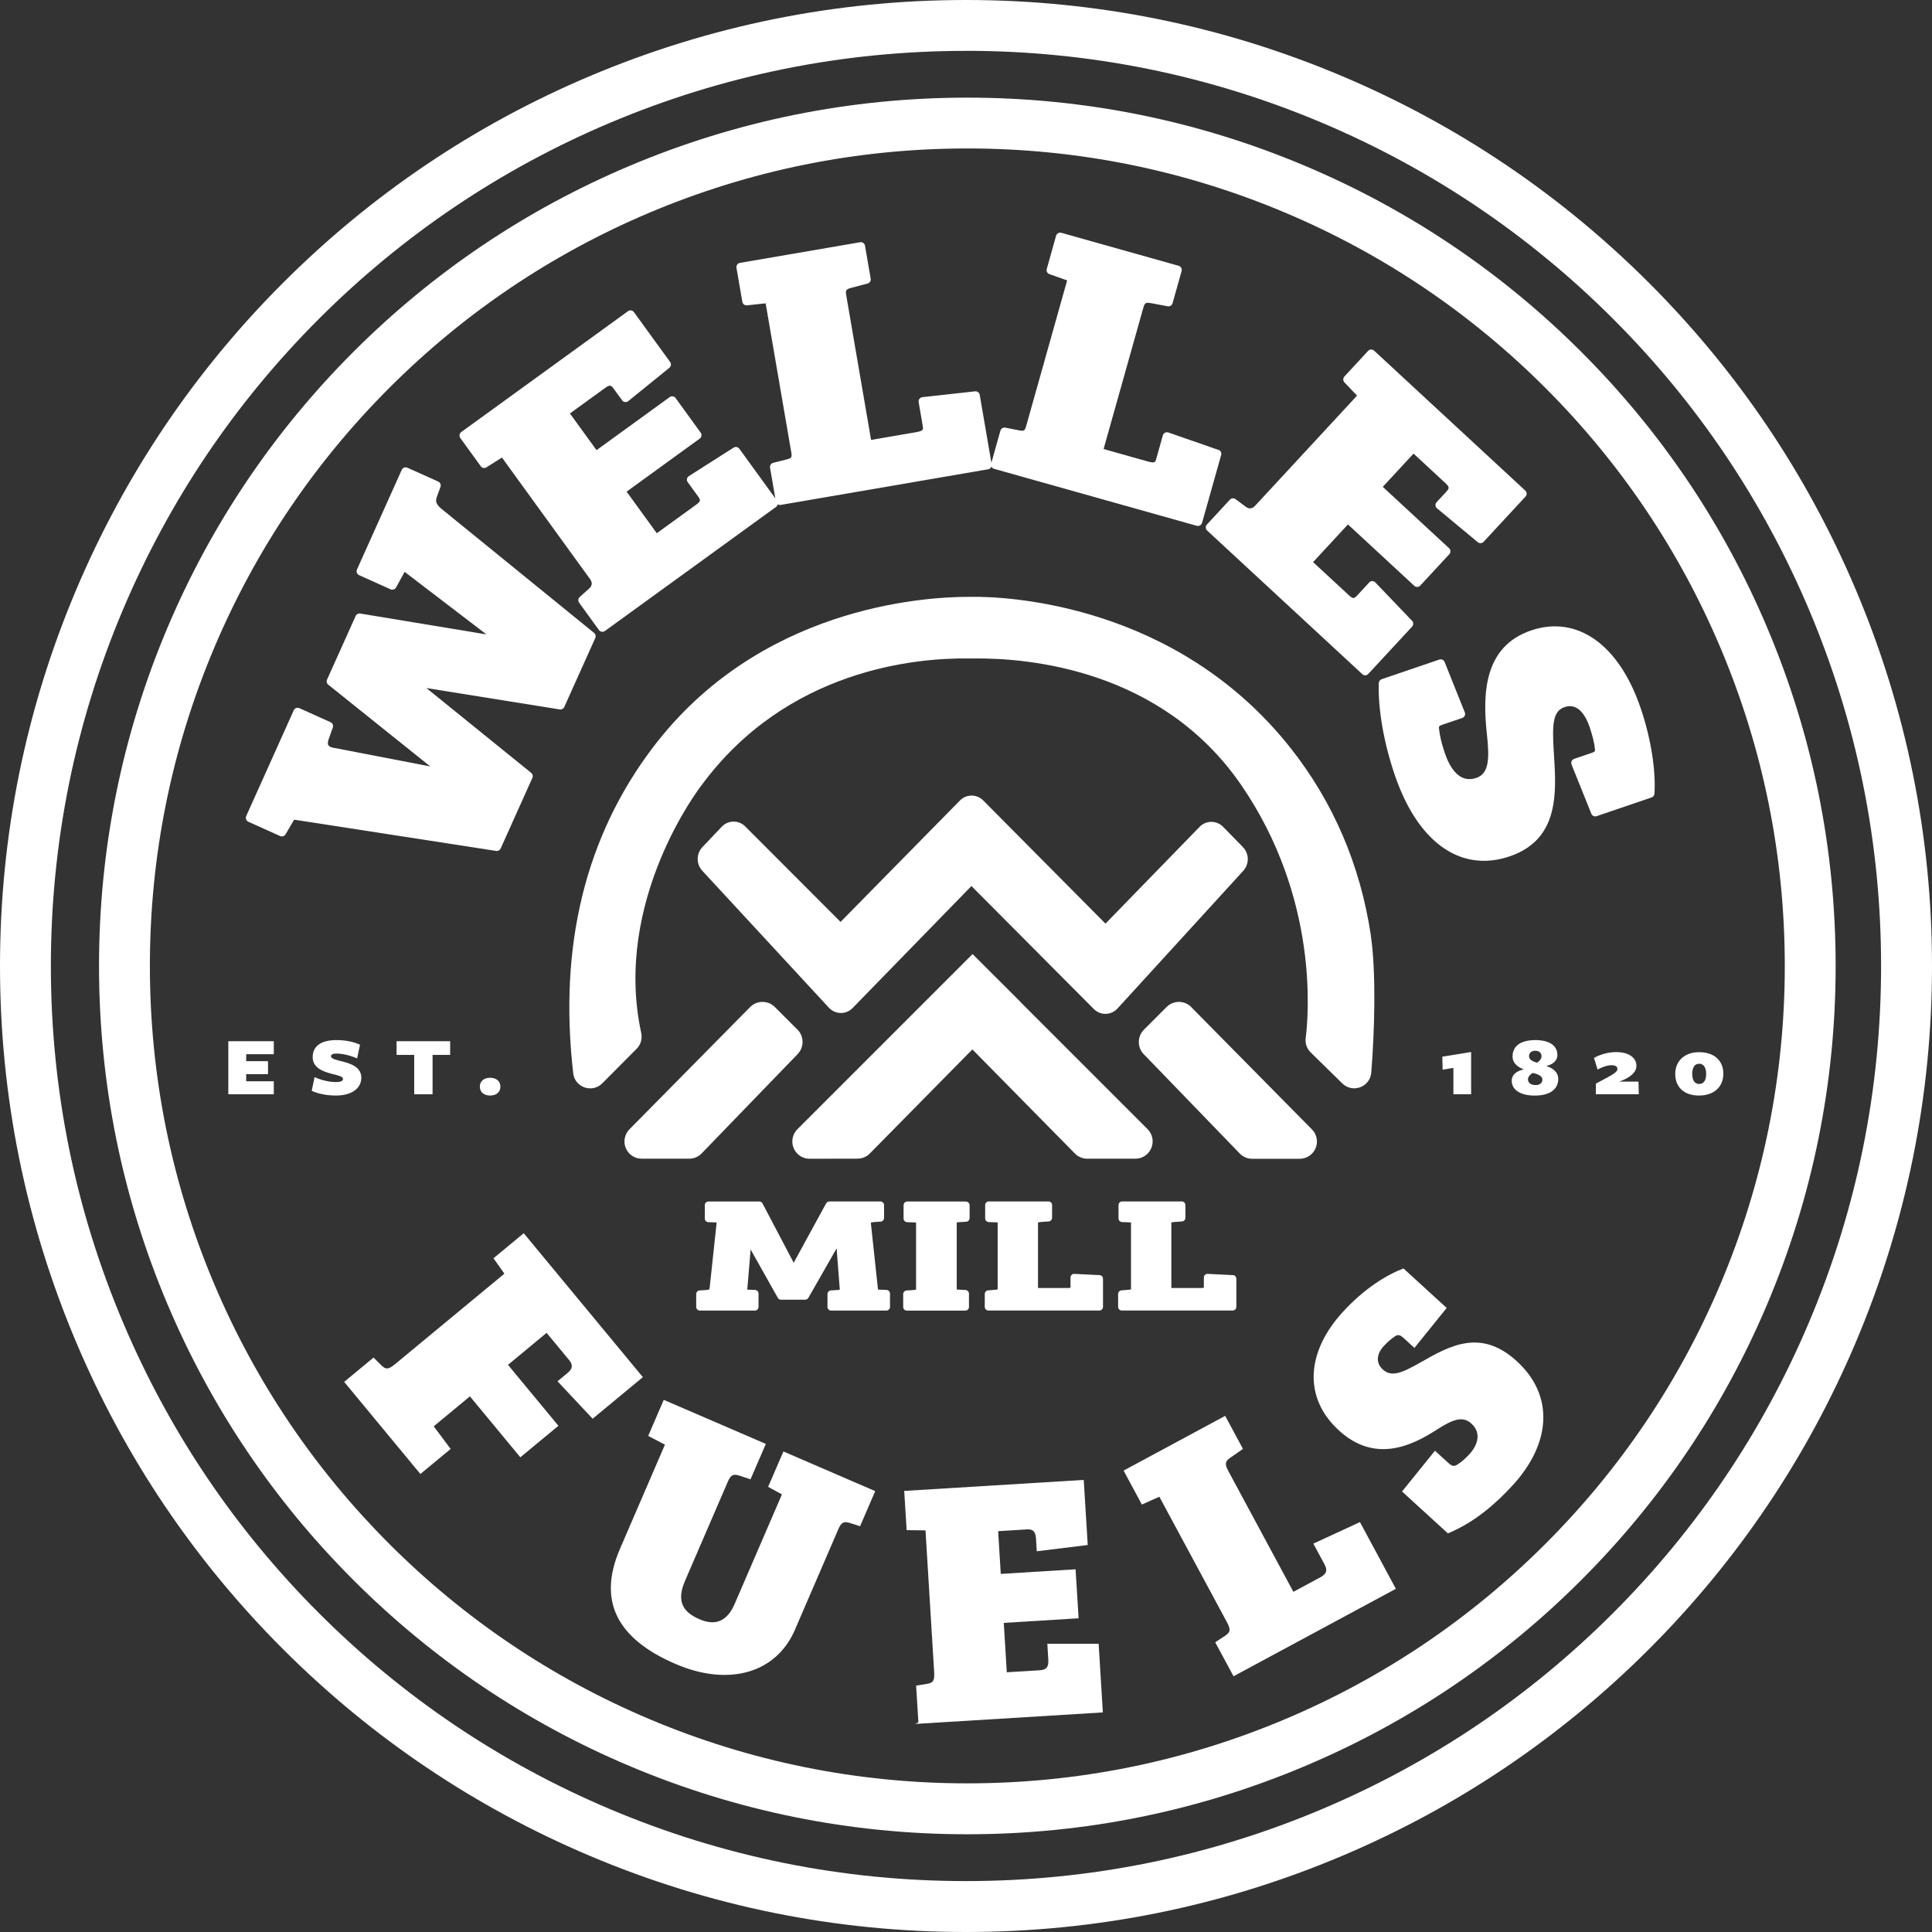 <?xml version="1.0" encoding="UTF-8" standalone="no"?>
<svg
   id="New_Logo"
   viewBox="0 0 391.2 391.2"
   version="1.1"
   sodipodi:docname="Welles_Mill_Fuels_Logo white text.svg"
   inkscape:version="1.1 (c68e22c387, 2021-05-23)"
   xmlns:inkscape="http://www.inkscape.org/namespaces/inkscape"
   xmlns:sodipodi="http://sodipodi.sourceforge.net/DTD/sodipodi-0.dtd"
   xmlns="http://www.w3.org/2000/svg"
   xmlns:svg="http://www.w3.org/2000/svg">
  <rect x="0" y="0" width="391.2" height="391.2" fill="#333333" stroke="none"/>
  <sodipodi:namedview
     id="namedview1951"
     pagecolor="#ffffff"
     bordercolor="#666666"
     borderopacity="1.0"
     inkscape:pageshadow="2"
     inkscape:pageopacity="0.0"
     inkscape:pagecheckerboard="true"
     showgrid="false"
     inkscape:zoom="2.231595"
     inkscape:cx="-65.424057"
     inkscape:cy="210.83575"
     inkscape:window-width="3440"
     inkscape:window-height="1369"
     inkscape:window-x="3832"
     inkscape:window-y="-8"
     inkscape:window-maximized="1"
     inkscape:current-layer="New_Logo" />
  <defs
     id="defs1892">
    <style
       id="style1890">.cls-1{fill:#231f20;}</style>
  </defs>
  <path
     class="cls-1"
     d="M170.22,205.12s.03,0,.04,0c.9,0,1.74-.36,2.38-1.01l24.06-24.7,24.77,24.89c.63.64,1.47.99,2.35.99.02,0,.05,0,.07,0,.91-.02,1.76-.41,2.39-1.09l25.46-27.87c1.25-1.37,1.22-3.49-.08-4.82l-4-4.09c-.63-.65-1.48-1.01-2.38-1.01h0c-.9,0-1.75.36-2.38,1.01l-19.06,19.6-24.75-24.94c-.63-.64-1.47-.99-2.36-.99h0c-.89,0-1.73.36-2.36,1l-24.17,24.58-19.3-19.33c-.64-.65-1.52-.99-2.39-.98-.9.01-1.74.38-2.37,1.04l-3.91,4.12c-1.27,1.33-1.28,3.44-.03,4.79l25.63,27.73c.63.68,1.48,1.06,2.4,1.08Z"
     id="path1894"
     style="fill:#ffffff" />
  <path
     class="cls-1"
     d="M241.22,203.92c-.67-.67-1.55-1.05-2.5-1.05h-.01c-.94,0-1.83.37-2.5,1.04l-4.59,4.59c-1.35,1.35-1.37,3.58-.04,4.95l19.45,20.12c.66.68,1.57,1.07,2.51,1.07h9.62c1.41,0,2.68-.84,3.23-2.15.54-1.3.26-2.8-.74-3.8l-24.43-24.75ZM264.44,229.88h0s0,0,0,0ZM237.43,205.11h0s0,0,0,0Z"
     id="path1896"
     style="fill:#ffffff" />
  <path
     class="cls-1"
     d="M161.48,208.49l-4.59-4.59c-.67-.67-1.55-1.03-2.5-1.03h-.01c-.95,0-1.84.38-2.5,1.05l-24.43,24.75c-.99,1.01-1.28,2.5-.74,3.8.55,1.3,1.81,2.15,3.23,2.15h9.62c.94,0,1.86-.39,2.51-1.07l19.45-20.12c1.33-1.38,1.31-3.6-.04-4.95ZM153.1,205.12h0s0,0,0,0Z"
     id="path1898"
     style="fill:#ffffff" />
  <path
     class="cls-1"
     d="M206.65,202.89h0s-9.72-9.71-9.72-9.71l-35.47,35.47c-1,1-1.3,2.5-.76,3.82.54,1.31,1.81,2.16,3.23,2.16h0l9.71-.02c.93,0,1.83-.38,2.48-1.04l20.77-21.08,20.77,21.09c.65.66,1.56,1.04,2.49,1.04h9.75c1.42,0,2.69-.85,3.23-2.17.54-1.31.24-2.81-.76-3.81l-25.74-25.74Z"
     id="path1900"
     style="fill:#ffffff" />
  <path
     class="cls-1"
     d="M277.57,189.36c-2.14-14.25-7.64-27.04-16.34-38.01-23.24-29.29-57.68-30.56-64.28-30.5h-.43c-.1,0-.19,0-.29,0-9.6,0-42.6,2.2-64.06,30.54-13.66,18.03-19.07,40.22-16.1,65.94.15,1.33,1.03,2.42,2.3,2.86.38.13.76.19,1.14.19.9,0,1.78-.36,2.44-1.02l6.97-7.01h0c.83-.83,1.17-2.02.92-3.18-5.83-26.83,11.95-49.84,12.17-50.11,17.33-23.6,43.54-25.86,54.03-25.73h.41s.87,0,.87,0c10.91-.11,37.93,2.17,54.05,25.69,15.7,22.9,13.59,46.65,13.01,51.18-.14,1.07.24,2.15,1.01,2.9l6.41,6.28c.97.95,2.36,1.24,3.62.77,1.27-.47,2.13-1.61,2.24-2.96.66-8.14,1.03-20.3-.1-27.81Z"
     id="path1902"
     style="fill:#ffffff" />
  <path
     class="cls-1"
     d="M89.26,102.92c-1.1-.97-1.12-1.54-.71-2.57l.64-1.77c.15-.42-.05-.89-.46-1.07l-6.25-2.81c-.43-.19-.94,0-1.13.43l-9.07,20.19c-.19.43,0,.94.43,1.14l6.38,2.87c.41.18.89.02,1.11-.37l1.73-3.17,16.57,12.67-25.57-4.23c-.4-.06-.76.14-.92.5l-5.79,12.89c-.16.36-.06.78.25,1.02l20.65,16.55-19.81-3.82c-.43-.11-.71-.28-.83-.5-.17-.31-.06-.8.06-1.15l.85-2.42c.15-.42-.05-.89-.46-1.07l-6.32-2.84c-.43-.19-.94,0-1.13.43l-9.63,21.43c-.19.43,0,.94.43,1.14l6.45,2.9c.4.18.87.03,1.09-.35l1.74-2.97,40.91,6.33s.09.01.13.01c.33,0,.64-.2.78-.51l6.42-14.29c.16-.36.06-.77-.24-1.02l-21.22-17.17,27,4.33c.39.06.76-.14.92-.5l6.28-13.97c.16-.35.06-.77-.24-1.02l-31.02-25.22Z"
     id="path1904"
     style="fill:#ffffff" />
  <path
     class="cls-1"
     d="M246.72,91.1l-10.15-3.53c-.22-.08-.47-.06-.68.05-.21.11-.37.3-.43.53l-1.31,4.65c-.23.82-.28.99-1.6.68l-9.09-2.56,8.03-28.55c.3-1.07.49-1.18,1.67-.97l3.27.62c.43.08.87-.18.99-.61l1.84-6.53c.06-.22.03-.45-.08-.65-.11-.2-.3-.35-.52-.41l-23.76-6.68c-.46-.13-.93.14-1.06.59l-1.89,6.74c-.12.44.12.89.54,1.04l3.59,1.26-8.24,29.29c-.35,1.26-.47,1.27-1.6,1.06l-2.68-.53c-.43-.09-.87.18-.99.61l-1.83,6.5-2.36-13.75c-.08-.45-.49-.76-.94-.71l-10.68,1.18c-.24.03-.45.15-.59.34-.14.19-.2.43-.16.66l.82,4.76c.14.84.17,1.01-1.15,1.3l-9.3,1.6-5.02-29.23c-.19-1.1-.07-1.28,1.09-1.59l3.22-.85c.43-.11.7-.54.63-.98l-1.15-6.68c-.08-.47-.53-.79-.99-.7l-24.33,4.18c-.22.04-.42.16-.56.35-.13.19-.18.42-.15.64l1.19,6.9c.08.45.5.75.94.71l3.78-.41,5.16,29.99c.22,1.28.12,1.35-.99,1.64l-2.65.67c-.43.11-.71.54-.63.98l1.07,6.21-7.29-10.05c-.27-.37-.77-.46-1.16-.22l-9.06,5.77c-.2.13-.34.33-.38.56-.04.23,0,.47.15.66l2.12,2.92c.52.71.54.95-.39,1.63l-7.99,5.79-6.11-8.42,14.81-10.74c.18-.13.31-.34.34-.56.04-.23-.02-.46-.15-.64l-5.08-7.01c-.28-.38-.82-.47-1.2-.19l-14.81,10.74-5.39-7.43,7.16-5.19c.94-.68,1.2-.5,1.67.14l1.74,2.39c.14.19.35.32.58.35.23.03.47-.04.65-.18l8.34-6.76c.35-.29.42-.8.15-1.17l-7.33-10.1c-.28-.38-.82-.47-1.2-.19l-33.77,24.48c-.18.13-.31.34-.34.56-.04.23.02.46.15.64l4.15,5.72c.26.37.77.46,1.15.22l3.14-1.98,17.82,24.58q.77,1.05-.11,1.88l-1.97,1.78c-.33.29-.38.79-.12,1.14l4.02,5.55c.17.23.43.35.7.35.17,0,.35-.05.5-.16l34.66-25.13c.17-.13.29-.31.33-.52.13.08.28.13.44.13.05,0,.1,0,.15-.01l42.03-7.22c.22-.04.42-.16.56-.35.05-.07.07-.15.1-.22.01.02.01.05.02.07.11.2.3.35.52.41l41.05,11.54c.08.02.16.03.23.03.38,0,.72-.25.83-.63l3.87-13.75c.12-.44-.12-.89-.54-1.04Z"
     id="path1906"
     style="fill:#ffffff" />
  <path
     class="cls-1"
     d="M285.91,125.69l-7.43-7.76c-.16-.17-.39-.27-.62-.27h0c-.24,0-.46.1-.62.28l-2.45,2.65c-.21.23-.51.5-.75.5,0,0,0,0-.01,0-.14,0-.42-.11-.91-.57l-7.24-6.7,7.06-7.63,13.43,12.43c.35.32.89.3,1.21-.05l5.88-6.35c.16-.17.24-.39.23-.62s-.11-.44-.28-.6l-13.42-12.42,6.23-6.73,6.49,6.01c.48.44.6.72.61.87.02.2-.12.47-.42.79l-2.01,2.17c-.16.17-.24.4-.23.64.01.24.13.45.31.6l8.26,6.86c.35.29.87.26,1.18-.08l8.48-9.16c.16-.17.24-.39.23-.62s-.11-.44-.28-.6l-30.61-28.33c-.35-.32-.89-.3-1.21.05l-4.8,5.19c-.31.33-.3.85,0,1.18l2.56,2.69-20.62,22.28q-.89.96-1.86.26l-2.13-1.58c-.35-.26-.84-.22-1.14.11l-4.65,5.03c-.16.17-.24.39-.23.62s.11.44.28.6l31.42,29.08c.17.15.37.23.58.23.23,0,.46-.09.63-.28l8.87-9.58c.31-.33.3-.85,0-1.18Z"
     id="path1908"
     style="fill:#ffffff" />
  <path
     class="cls-1"
     d="M332.18,143.31c-4.37-12.82-12.86-18.82-22.17-15.65-9.58,3.27-9.81,12.85-8.95,20.85.58,5.29.41,8.14-2.14,9.01-3.45,1.17-5.38-2.12-6.39-5.1-.6-1.75-1.04-3.62-1.15-4.86-.04-.52-.04-.57.88-.88l3.82-1.3c.22-.08.4-.24.5-.45.1-.21.1-.46.02-.68l-4.09-10.21c-.17-.42-.64-.64-1.07-.49l-11.68,3.98c-.34.12-.57.43-.58.78-.17,5.28,1.01,12.08,3.25,18.64,3.82,11.2,10.35,17.36,18.04,17.35,1.7,0,3.45-.3,5.24-.91,10.05-3.43,9.43-12.96,8.94-20.62-.39-6.03-.31-8.76,2.18-9.6,2.85-.97,4.38,2.11,5.04,4.03.57,1.68.99,3.39,1.08,4.44.04.52.04.57-.81.86l-3.41,1.16c-.22.08-.41.24-.5.46-.1.21-.1.46-.02.68l4.01,9.97c.17.42.64.64,1.07.49l11.13-3.79c.33-.11.56-.41.58-.76.31-4.81-.74-11.31-2.81-17.38Z"
     id="path1910"
     style="fill:#ffffff" />
  <path
     class="cls-1"
     d="M75.63,274.88l1.56,1.55c.96.94,1.47.89,2.84-.24l22.1-18.29-2.21-3.12,6.13-5.07,24.12,29.14-10.17,8.42-7.11-7.58,2.02-1.68c1.04-.86,1.16-1.6.31-2.64l-4.54-5.49-7.82,6.48,10.21,12.34-7.71,6.38-10.21-12.34-7.33,6.07,3.43,4.58-6.13,5.07-15.43-18.65,5.96-4.94Z"
     id="path1912"
     style="fill:#ffffff" />
  <path
     class="cls-1"
     d="M160.98,329.97c-3.88,9-13.65,11.51-24.21,6.95-11.66-5.03-15.86-12.57-11.25-23.27l9.12-21.13-3.39-1.77,3.15-7.3,20.67,8.92-3.1,7.17-2.29-.76c-1.09-.32-1.66-.25-2.28,1.18l-8.7,20.15c-1.86,4.3-.23,6.4,2.95,7.77,3.11,1.34,5.54.53,7.11-3.12l9.57-22.17-2.8-1.52,3.1-7.17,18.59,8.03-3.07,7.11-2.09-.67c-1.16-.34-1.69-.19-2.33,1.31l-8.75,20.28Z"
     id="path1914"
     style="fill:#ffffff" />
  <path
     class="cls-1"
     d="M185.96,348.75l-.46-7.44,2.17-.35c1.33-.22,1.59-.67,1.48-2.44l-1.75-28.64-3.82-.05-.49-7.94,36.35-2.23.81,13.18-10.32,1.27-.16-2.62c-.09-1.49-.75-1.88-1.81-1.81l-5.85.36.53,8.65,15.15-.93.61,9.92-15.15.93.61,10,6.69-.41c1.13-.07,1.81-.47,1.72-2.03l-.2-3.33h10.39s.85,13.9.85,13.9l-37.97,2.33.62-.32Z"
     id="path1916"
     style="fill:#ffffff" />
  <path
     class="cls-1"
     d="M234.76,303.06l-3.55,1.59-3.7-6.88,20.57-11.08,3.6,6.69-2.57,1.79c-.99.69-1.19,1.21-.42,2.64l13.2,24.51,5.59-3.01c.96-.6,1.45-1.18.71-2.56l-2.26-4.19,9.44-4.36,7.27,13.51-32.87,17.71-3.71-6.88,2.01-1.32c1.11-.76,1.16-1.27.32-2.83l-13.64-25.32Z"
     id="path1918"
     style="fill:#ffffff" />
  <path
     class="cls-1"
     d="M297.97,288.28c-1.83-1.68-3.85-.84-7.11,1.25-5.15,3.32-12.51,6.73-19.74.12-7.44-6.8-6.43-16.12.76-23.98,4.38-4.79,8.91-7.54,12.3-8.83l8.75,8-6.53,8.09-2.04-1.87c-.68-.62-1.15-.96-1.83-.53-.78.53-1.55,1.17-2.36,2.05-1.43,1.56-1.64,3.38-.17,4.72,1.78,1.63,3.89.69,7.7-1.47,5.81-3.3,12.1-6.92,19.43-.21,7.6,6.95,6.96,16.6-.8,25.09-3.24,3.54-7.66,7.54-13.16,9.77l-9.28-8.48,6.67-8.25,2.57,2.35c.68.62,1.15.95,1.83.53.83-.49,1.6-1.12,2.6-2.21,1.71-1.88,2.4-4.31.41-6.13Z"
     id="path1920"
     style="fill:#ffffff" />
  <path
     class="cls-1"
     d="M294.3,216.23l-2.19.36-.06-2.63,5.83-.95v8.56h-3.59v-5.34Z"
     id="path1922"
     style="fill:#ffffff" />
  <path
     class="cls-1"
     d="M315.52,218.47c0,1.94-1.49,3.37-4.78,3.37-2.57,0-4.64-.98-4.64-3.02,0-1.06.77-1.92,2.45-2.29-1.25-.45-2.28-1.25-2.28-2.61,0-1.96,1.43-3.32,4.64-3.32,2.57,0,4.44.98,4.44,3.02,0,1.01-.72,1.86-2.25,2.23,1.3.43,2.42,1.2,2.42,2.61ZM309.38,218.52c0,.65.53,1.19,1.53,1.19.87,0,1.4-.41,1.4-1.12,0-.58-.66-1.05-1.94-1.34-.72.4-.98.96-.98,1.27ZM312.14,213.95c0-.76-.47-1.19-1.28-1.19s-1.25.46-1.25,1.1c0,.55.4,1,1.62,1.31.64-.4.91-.93.91-1.22Z"
     id="path1924"
     style="fill:#ffffff" />
  <path
     class="cls-1"
     d="M323.14,221.57v-2.15c3.13-1.7,4.36-2.23,4.36-2.96,0-.52-.4-.77-1.25-.77-.77,0-1.77.33-2.77.88l-.72-2.35c1.15-.69,2.93-1.19,4.46-1.19,2.68,0,4.13,1.19,4.13,2.8,0,1.19-1.04,2.29-3.47,3.18h3.89l.06,2.56h-8.68Z"
     id="path1926"
     style="fill:#ffffff" />
  <path
     class="cls-1"
     d="M344.02,221.83c-3.02,0-4.81-1.7-4.81-4.36s1.89-4.42,4.87-4.42,4.87,1.68,4.87,4.35-1.89,4.43-4.93,4.43ZM344.05,215.39c-.85,0-1.4.69-1.4,2.06s.57,2.04,1.42,2.04,1.4-.67,1.4-2.04-.57-2.06-1.42-2.06Z"
     id="path1928"
     style="fill:#ffffff" />
  <path
     class="cls-1"
     d="M195.6,391.2c-26.36,0-51.99-5.19-76.17-15.42-23.3-9.86-44.21-23.94-62.14-41.87-17.93-17.93-32.02-38.84-41.87-62.14C5.19,247.59,0,221.97,0,195.6s5.19-51.99,15.42-76.17c9.86-23.3,23.94-44.21,41.87-62.14,17.93-17.93,38.83-32.02,62.14-41.88C143.61,5.19,169.24,0,195.6,0s51.99,5.19,76.17,15.42c23.31,9.86,44.21,23.95,62.14,41.87,17.93,17.93,32.02,38.84,41.87,62.14,10.23,24.18,15.42,49.81,15.42,76.17s-5.19,51.99-15.42,76.17c-9.86,23.3-23.94,44.21-41.87,62.14-17.93,17.93-38.84,32.02-62.14,41.87-24.18,10.23-49.81,15.42-76.17,15.42ZM195.6,10.3c-24.97,0-49.25,4.91-72.16,14.6-22.08,9.34-41.88,22.69-58.87,39.67-16.99,16.99-30.33,36.79-39.67,58.87-9.69,22.9-14.6,47.18-14.6,72.16s4.91,49.25,14.6,72.15c9.34,22.08,22.68,41.88,39.67,58.87,16.99,16.99,36.79,30.33,58.87,39.67,22.91,9.69,47.18,14.6,72.16,14.6s49.25-4.91,72.15-14.6c22.08-9.34,41.88-22.68,58.87-39.67,16.98-16.99,30.33-36.79,39.67-58.87,9.69-22.9,14.6-47.18,14.6-72.16s-4.91-49.25-14.6-72.16c-9.34-22.08-22.68-41.88-39.67-58.87-16.99-16.98-36.79-30.33-58.87-39.67-22.91-9.69-47.18-14.6-72.16-14.6Z"
     id="path1930"
     style="fill:#ffffff" />
  <path
     class="cls-1"
     d="M195.87,371.41c-23.7,0-46.73-4.66-68.47-13.85-20.95-8.86-39.74-21.52-55.86-37.64-16.12-16.12-28.78-34.91-37.64-55.86-9.19-21.73-13.85-44.77-13.85-68.47s4.66-46.73,13.85-68.47c8.86-20.95,21.53-39.74,37.64-55.86,16.12-16.12,34.92-28.79,55.86-37.64,21.73-9.19,44.77-13.85,68.47-13.85s46.73,4.66,68.47,13.85c20.95,8.86,39.74,21.52,55.86,37.64,16.12,16.12,28.79,34.91,37.64,55.86,9.19,21.73,13.85,44.77,13.85,68.47s-4.66,46.73-13.85,68.47c-8.86,20.95-21.53,39.74-37.64,55.86-16.12,16.12-34.92,28.79-55.86,37.64-21.73,9.19-44.77,13.85-68.47,13.85ZM195.87,30.06c-22.31,0-44,4.39-64.45,13.04-19.72,8.34-37.41,20.26-52.59,35.44-15.18,15.18-27.1,32.87-35.44,52.59-8.65,20.45-13.04,42.14-13.04,64.45s4.39,44,13.04,64.45c8.34,19.72,20.27,37.41,35.44,52.59,15.18,15.18,32.87,27.1,52.59,35.44,20.46,8.65,42.14,13.04,64.45,13.04s44-4.39,64.45-13.04c19.72-8.34,37.41-20.26,52.59-35.44,15.18-15.18,27.1-32.87,35.44-52.59,8.65-20.46,13.04-42.14,13.04-64.45s-4.39-44-13.04-64.45c-8.34-19.72-20.26-37.41-35.44-52.59-15.18-15.18-32.87-27.1-52.59-35.44-20.46-8.65-42.14-13.04-64.45-13.04Z"
     id="path1932"
     style="fill:#ffffff" />
  <path
     class="cls-1"
     d="M46.23,221.57v-10.74h9.21v2.63h-5.59v1.41h4.42v2.63h-4.42v1.44h5.59v2.63h-9.21Z"
     id="path1934"
     style="fill:#ffffff" />
  <path
     class="cls-1"
     d="M69.45,218.48c0-.52-.83-.67-2.21-1.03-1.74-.45-3.93-1.2-3.93-3.38s1.6-3.47,4.83-3.47c2.09,0,3.62.43,4.76.94l-.59,2.77c-1.32-.58-2.93-.98-4.15-.98-.72,0-1.13.14-1.13.57,0,.5,1.13.74,2.3,1.03,1.87.48,3.83,1.22,3.83,3.28s-1.77,3.62-5.19,3.62c-1.94,0-3.78-.43-4.85-.96l.57-2.77c1.26.57,2.85,1,4.34,1,.85,0,1.42-.17,1.42-.62Z"
     id="path1936"
     style="fill:#ffffff" />
  <path
     class="cls-1"
     d="M87.59,213.6v7.97h-3.72v-7.97h-3.57v-2.77h10.85v2.77h-3.57Z"
     id="path1938"
     style="fill:#ffffff" />
  <path
     class="cls-1"
     d="M99.24,221.83c-1.25,0-2.08-.69-2.08-1.8s.83-1.8,2.08-1.8,2.08.69,2.08,1.8-.83,1.8-2.08,1.8Z"
     id="path1940"
     style="fill:#ffffff" />
  <path
     class="cls-1"
     d="M179.53,261.19l-1.75-.07-1.45-13.52s.12-.1.59-.15l1.4-.09c.39-.03.69-.35.69-.74v-2.6c0-.41-.33-.74-.74-.74h-10.34c-.27,0-.52.15-.65.38l-6.57,12.03-6.31-12.01c-.13-.24-.38-.39-.65-.39h-10.3c-.41,0-.74.33-.74.74v2.7c0,.4.31.72.71.74l1.69.06-1.41,13.19c-.06.3-.1.37-.11.37,0,0-.09.07-.48.11l-1.45.09c-.39.03-.69.35-.69.74v2.6c0,.41.33.74.74.74h11.14c.41,0,.74-.33.74-.74v-2.7c0-.4-.31-.72-.71-.74l-1.57-.06.68-8.13,5.5,9.79c.13.23.38.38.64.38h4.91c.26,0,.51-.14.64-.37l5.72-10.02.63,8.15c0,.1,0,.17,0,.22-.06.02-.17.04-.34.05l-1.45.09c-.39.03-.69.35-.69.74v2.6c0,.41.33.74.74.74h11.18c.41,0,.74-.33.74-.74v-2.7c0-.4-.31-.72-.71-.74Z"
     id="path1942"
     style="fill:#ffffff" />
  <path
     class="cls-1"
     d="M195.59,243.29h-11.89c-.41,0-.74.33-.74.74v2.7c0,.4.31.72.71.74l1.82.07v13.38c0,.11,0,.17,0,.19-.05.02-.19.06-.52.1l-1.4.09c-.39.03-.69.35-.69.74v2.6c0,.41.33.74.74.74h11.84c.41,0,.74-.33.74-.74v-2.7c0-.39-.31-.72-.7-.74l-1.78-.09v-13.42c0-.07,0-.12,0-.15.07-.02.19-.04.42-.07l1.5-.09c.39-.02.69-.35.69-.74v-2.6c0-.41-.33-.74-.74-.74Z"
     id="path1944"
     style="fill:#ffffff" />
  <path
     class="cls-1"
     d="M222.63,258.19l-5.1-.25c-.22-.02-.4.06-.54.2s-.23.33-.23.53v2.04s0,.03,0,.04c-.08.02-.24.04-.53.05h-6.05v-13.08c0-.11.01-.17,0-.18.04-.02.18-.07.53-.1l1.64-.12c.38-.03.68-.35.68-.74v-2.57c0-.41-.33-.74-.74-.74h-12.07c-.41,0-.74.33-.74.74v2.7c0,.4.31.72.71.74l1.82.07v13.41c0,.07,0,.12,0,.15-.07.02-.21.05-.49.08l-1.45.12c-.38.03-.67.35-.67.74v2.6c0,.41.33.74.74.74h22.46c.41,0,.74-.33.74-.74v-5.7c0-.39-.31-.72-.7-.74Z"
     id="path1946"
     style="fill:#ffffff" />
  <path
     class="cls-1"
     d="M249.63,258.19l-5.1-.25c-.23-.02-.4.06-.54.2-.15.14-.23.33-.23.53v2.04s0,.03,0,.04c-.08.02-.24.04-.53.05h-6.05v-13.08c0-.11.01-.17,0-.18.04-.02.18-.07.53-.1l1.64-.12c.38-.03.68-.35.68-.74v-2.57c0-.41-.33-.74-.74-.74h-12.07c-.41,0-.74.33-.74.74v2.7c0,.4.31.72.71.74l1.82.07v13.41c0,.07,0,.12,0,.15-.07.02-.21.05-.49.08l-1.45.12c-.38.03-.67.35-.67.74v2.6c0,.41.33.74.74.74h22.46c.41,0,.74-.33.74-.74v-5.7c0-.39-.31-.72-.7-.74Z"
     id="path1948"
     style="fill:#ffffff" />
</svg>
